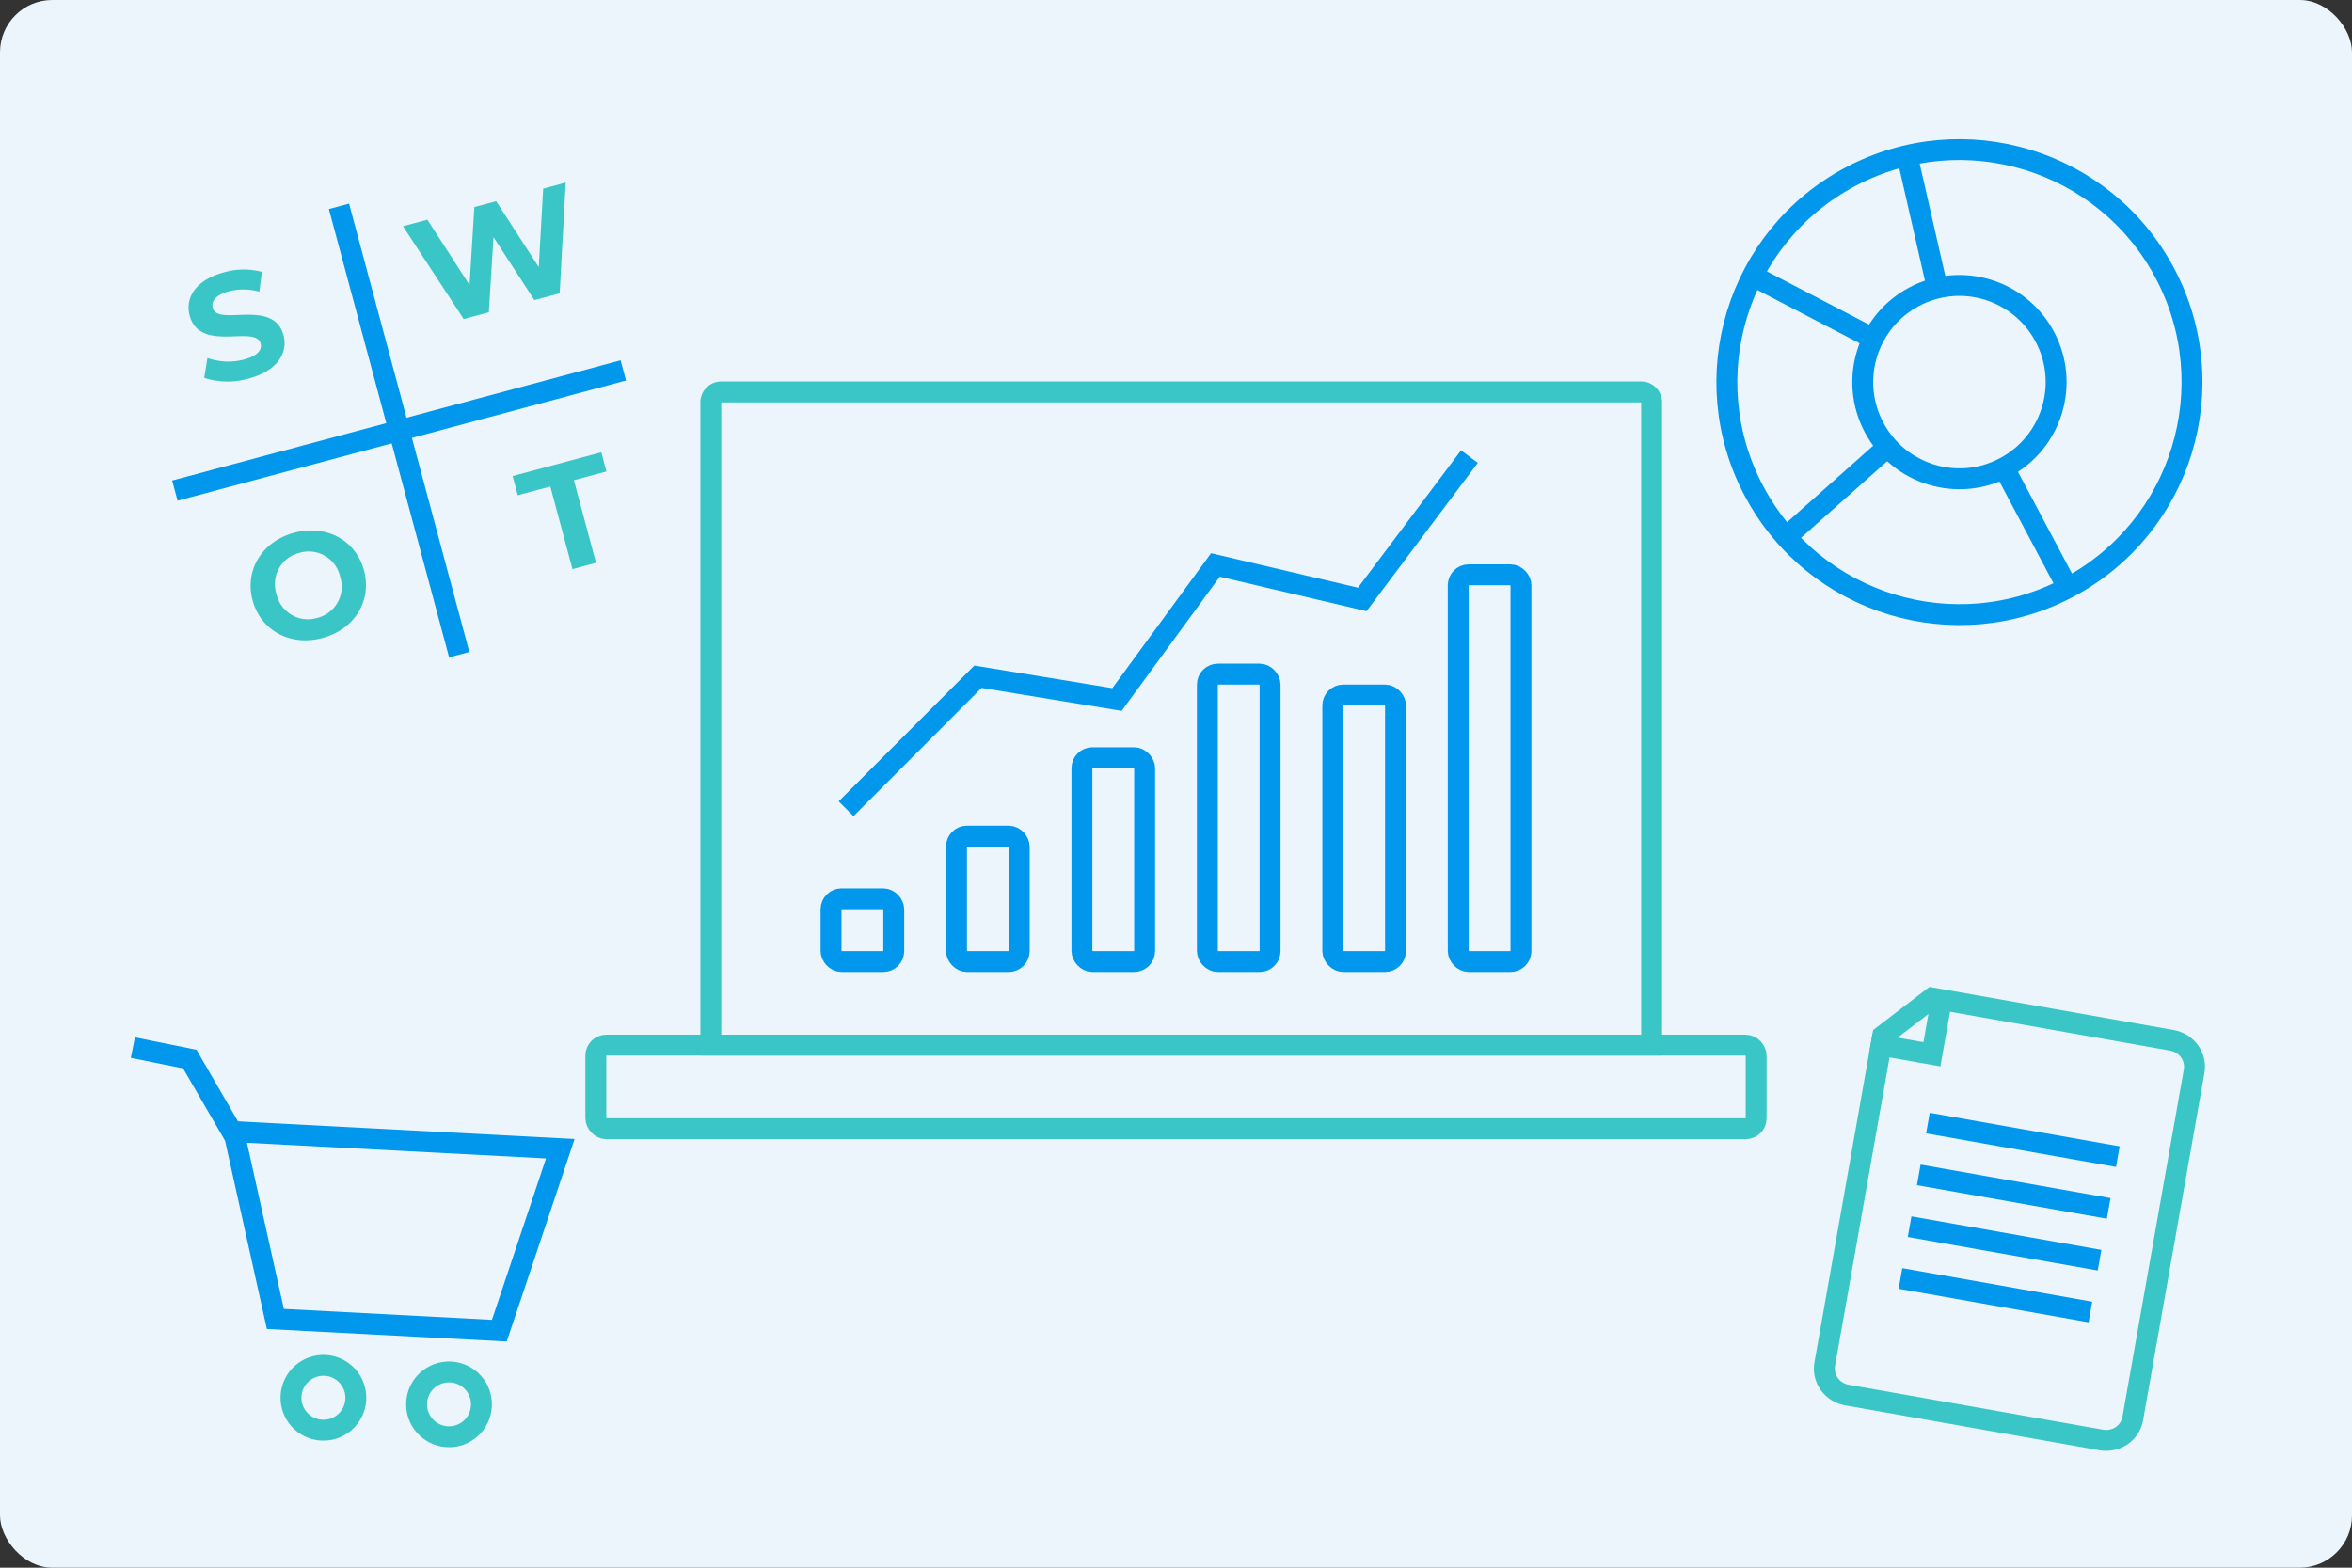 <svg xmlns="http://www.w3.org/2000/svg" width="450" height="300" viewBox="0 0 450 300">
  <rect x="0" y="0" width="450" height="300" fill="#333333" stroke="none"/>
  <g id="グループ_314272" data-name="グループ 314272" transform="translate(-703 -1675)">
    <rect id="長方形_18188" data-name="長方形 18188" width="450" height="300" rx="10" transform="translate(703 1675)" fill="#ecf5fb"/>
    <g id="グループ_314190" data-name="グループ 314190" transform="matrix(0.966, -0.259, 0.259, 0.966, -428.884, 259.051)">
      <line id="線_69311" data-name="線 69311" x2="88.816" transform="translate(734.5 1759.908)" fill="none" stroke="#0097ec" stroke-width="4"/>
      <line id="線_69312" data-name="線 69312" x2="88.816" transform="translate(778.908 1715.5) rotate(90)" fill="none" stroke="#0097ec" stroke-width="4"/>
      <path id="パス_341846" data-name="パス 341846" d="M8.881,3.767c5.761,0,8.555-2.881,8.555-6.251,0-7.4-11.724-4.839-11.724-8.555,0-1.267,1.066-2.3,3.831-2.3a11.388,11.388,0,0,1,5.588,1.584l1.44-3.543a13.526,13.526,0,0,0-7-1.786c-5.732,0-8.5,2.852-8.5,6.28,0,7.489,11.724,4.9,11.724,8.67C12.8-.9,11.676.022,8.91.022a11.86,11.86,0,0,1-6.654-2.1L.672,1.434A14.372,14.372,0,0,0,8.881,3.767Z" transform="translate(744.836 1739.083)" fill="#3ac6c6"/>
      <path id="パス_341845" data-name="パス 341845" d="M11.968,3.767C18.305,3.767,23-.64,23-6.661s-4.7-10.427-11.032-10.427C5.6-17.088.936-12.652.936-6.661S5.6,3.767,11.968,3.767Zm0-3.975A6.151,6.151,0,0,1,5.66-6.661a6.151,6.151,0,0,1,6.308-6.452,6.151,6.151,0,0,1,6.308,6.452A6.151,6.151,0,0,1,11.968-.208Z" transform="translate(742.489 1790.693)" fill="#3ac6c6"/>
      <path id="パス_341843" data-name="パス 341843" d="M28.3-16.8,23.6-2.513,18.992-16.8H14.671L9.918-2.628,5.367-16.8H.528L7.153,3.364h4.983l4.58-13.654L21.152,3.364h5.012l6.6-20.164Z" transform="translate(789.215 1739.141)" fill="#3ac6c6"/>
      <path id="パス_341844" data-name="パス 341844" d="M6.548,3.364h4.666V-13h6.452v-3.8H.1V-13H6.548Z" transform="translate(797.53 1790.75)" fill="#3ac6c6"/>
    </g>
    <g id="グループ_314195" data-name="グループ 314195" transform="translate(0 -2)">
      <g id="グループ_314188" data-name="グループ 314188" transform="translate(365.81 -1349.42)">
        <g id="長方形_18026" data-name="長方形 18026" transform="translate(471.19 3099.42)" fill="none" stroke="#3ac6c6" stroke-width="4">
          <path d="M4,0H180a4,4,0,0,1,4,4V129a0,0,0,0,1,0,0H0a0,0,0,0,1,0,0V4A4,4,0,0,1,4,0Z" stroke="none"/>
          <path d="M4,2H180a2,2,0,0,1,2,2V127a0,0,0,0,1,0,0H2a0,0,0,0,1,0,0V4A2,2,0,0,1,4,2Z" fill="none"/>
        </g>
        <g id="長方形_18027" data-name="長方形 18027" transform="translate(449.19 3224.42)" fill="none" stroke="#3ac6c6" stroke-width="4">
          <rect width="226" height="20" rx="4" stroke="none"/>
          <rect x="2" y="2" width="222" height="16" rx="2" fill="none"/>
        </g>
      </g>
      <g id="グループ_314189" data-name="グループ 314189" transform="translate(-20 -20.354)">
        <g id="長方形_18202" data-name="長方形 18202" transform="translate(880 1867.354)" fill="none" stroke="#0097ec" stroke-width="4">
          <rect width="16" height="16" rx="4" stroke="none"/>
          <rect x="2" y="2" width="12" height="12" rx="2" fill="none"/>
        </g>
        <g id="長方形_18203" data-name="長方形 18203" transform="translate(904 1855.354)" fill="none" stroke="#0097ec" stroke-width="4">
          <rect width="16" height="28" rx="4" stroke="none"/>
          <rect x="2" y="2" width="12" height="24" rx="2" fill="none"/>
        </g>
        <g id="長方形_18204" data-name="長方形 18204" transform="translate(928 1840.354)" fill="none" stroke="#0097ec" stroke-width="4">
          <rect width="16" height="43" rx="4" stroke="none"/>
          <rect x="2" y="2" width="12" height="39" rx="2" fill="none"/>
        </g>
        <g id="長方形_18205" data-name="長方形 18205" transform="translate(952 1824.354)" fill="none" stroke="#0097ec" stroke-width="4">
          <rect width="16" height="59" rx="4" stroke="none"/>
          <rect x="2" y="2" width="12" height="55" rx="2" fill="none"/>
        </g>
        <g id="長方形_18206" data-name="長方形 18206" transform="translate(976 1828.354)" fill="none" stroke="#0097ec" stroke-width="4">
          <rect width="16" height="55" rx="4" stroke="none"/>
          <rect x="2" y="2" width="12" height="51" rx="2" fill="none"/>
        </g>
        <g id="長方形_18207" data-name="長方形 18207" transform="translate(1000 1805.354)" fill="none" stroke="#0097ec" stroke-width="4">
          <rect width="16" height="78" rx="4" stroke="none"/>
          <rect x="2" y="2" width="12" height="74" rx="2" fill="none"/>
        </g>
      </g>
      <path id="パス_341847" data-name="パス 341847" d="M14.428,75.908,39.659,50.646l26.6,4.361L85.089,29.256l28.087,6.6L133.688,8.522" transform="translate(850.453 1755.857)" fill="none" stroke="#0097ec" stroke-width="4"/>
    </g>
    <g id="グループ_314192" data-name="グループ 314192" transform="matrix(0.469, 0.883, -0.883, 0.469, 2120.777, -42.248)">
      <g id="楕円形_111318" data-name="楕円形 111318" transform="translate(1071.667 1740.667)" fill="none" stroke="#0097ec" stroke-width="4">
        <circle cx="20.5" cy="20.5" r="20.5" stroke="none"/>
        <circle cx="20.5" cy="20.5" r="18.5" fill="none"/>
      </g>
      <g id="グループ_314191" data-name="グループ 314191" transform="translate(1046 1715)">
        <g id="楕円形_111317" data-name="楕円形 111317" transform="translate(-0.333 -0.333)" fill="none" stroke="#0097ec" stroke-width="4">
          <circle cx="46.5" cy="46.5" r="46.5" stroke="none"/>
          <circle cx="46.5" cy="46.5" r="44.5" fill="none"/>
        </g>
        <path id="パス_341848" data-name="パス 341848" d="M41.775,0H16.512" transform="translate(48.256 46.333)" fill="none" stroke="#0097ec" stroke-width="4"/>
        <path id="パス_341851" data-name="パス 341851" d="M9.59,39.424,3.938,16.188" transform="translate(46.792 48.219)" fill="none" stroke="#0097ec" stroke-width="4"/>
        <path id="パス_341850" data-name="パス 341850" d="M0,23.441,20.1,9.625" transform="translate(10.606 47.454)" fill="none" stroke="#0097ec" stroke-width="4"/>
        <path id="パス_341849" data-name="パス 341849" d="M0,0,23.882,6.455" transform="translate(5.024 35.169)" fill="none" stroke="#0097ec" stroke-width="4"/>
      </g>
    </g>
    <g id="グループ_314193" data-name="グループ 314193" transform="matrix(0.985, 0.174, -0.174, 0.985, 1316.699, -1240.715)">
      <path id="パス_338465" data-name="パス 338465" d="M-6438.653-12824.854h11.876v-11.875" transform="translate(6728.653 15936.471)" fill="none" stroke="#3ac6c6" stroke-width="4"/>
      <g id="グループ_311384" data-name="グループ 311384" transform="translate(290 3099)">
        <g id="パス_338464" data-name="パス 338464" transform="translate(20 30)" fill="none">
          <path d="M-10.834-30H36.629a7.146,7.146,0,0,1,7.2,7.087V44.56a7.146,7.146,0,0,1-7.2,7.087H-12.8A7.146,7.146,0,0,1-20,44.56V-20Z" stroke="none"/>
          <path d="M -9.074 -26 L -16 -18.446 L -16 44.56 C -16 46.262 -14.563 47.647 -12.796 47.647 L 36.629 47.647 C 38.396 47.647 39.833 46.262 39.833 44.56 L 39.833 -22.913 C 39.833 -24.615 38.396 -26 36.629 -26 L -9.074 -26 M -10.834 -30 L 36.629 -30 C 40.607 -30 43.833 -26.827 43.833 -22.913 L 43.833 44.56 C 43.833 48.474 40.607 51.647 36.629 51.647 L -12.796 51.647 C -16.775 51.647 -20 48.474 -20 44.56 L -20 -20.002 L -10.834 -30 Z" stroke="none" fill="#3ac6c6"/>
        </g>
        <g id="グループ_311383" data-name="グループ 311383" transform="translate(13.415 25.712)">
          <line id="線_68892" data-name="線 68892" x2="36.891" transform="translate(0 0)" fill="none" stroke="#0097ec" stroke-width="4"/>
          <line id="線_68902" data-name="線 68902" x2="36.891" transform="translate(0 10.061)" fill="none" stroke="#0097ec" stroke-width="4"/>
          <line id="線_68903" data-name="線 68903" x2="36.891" transform="translate(0 20.122)" fill="none" stroke="#0097ec" stroke-width="4"/>
          <line id="線_68904" data-name="線 68904" x2="36.891" transform="translate(0 30.184)" fill="none" stroke="#0097ec" stroke-width="4"/>
        </g>
      </g>
    </g>
    <g id="グループ_314194" data-name="グループ 314194" transform="translate(112.936 -42.443) rotate(3)">
      <g id="パス_341852" data-name="パス 341852" transform="translate(732.502 1896.121)" fill="none">
        <path d="M0,0H67.828L56.888,39.384H10.94Z" stroke="none"/>
        <path d="M 5.263 4 L 13.98 35.384 L 53.848 35.384 L 62.565 4 L 5.263 4 M 0 -7.62939453125e-06 L 67.828 -7.62939453125e-06 L 56.888 39.384 L 10.94 39.384 L 0 -7.62939453125e-06 Z" stroke="none" fill="#0097ec"/>
      </g>
      <path id="パス_341853" data-name="パス 341853" d="M16.737,24.356,7.506,10.2-3.479,8.578" transform="translate(718.5 1874.5)" fill="none" stroke="#0097ec" stroke-width="4"/>
      <g id="楕円形_111319" data-name="楕円形 111319" transform="translate(746.724 1939.881)" fill="none" stroke="#3ac6c6" stroke-width="4">
        <circle cx="8.205" cy="8.205" r="8.205" stroke="none"/>
        <circle cx="8.205" cy="8.205" r="6.205" fill="none"/>
      </g>
      <g id="楕円形_111320" data-name="楕円形 111320" transform="translate(770.792 1939.881)" fill="none" stroke="#3ac6c6" stroke-width="4">
        <circle cx="8.205" cy="8.205" r="8.205" stroke="none"/>
        <circle cx="8.205" cy="8.205" r="6.205" fill="none"/>
      </g>
    </g>
  </g>
</svg>
